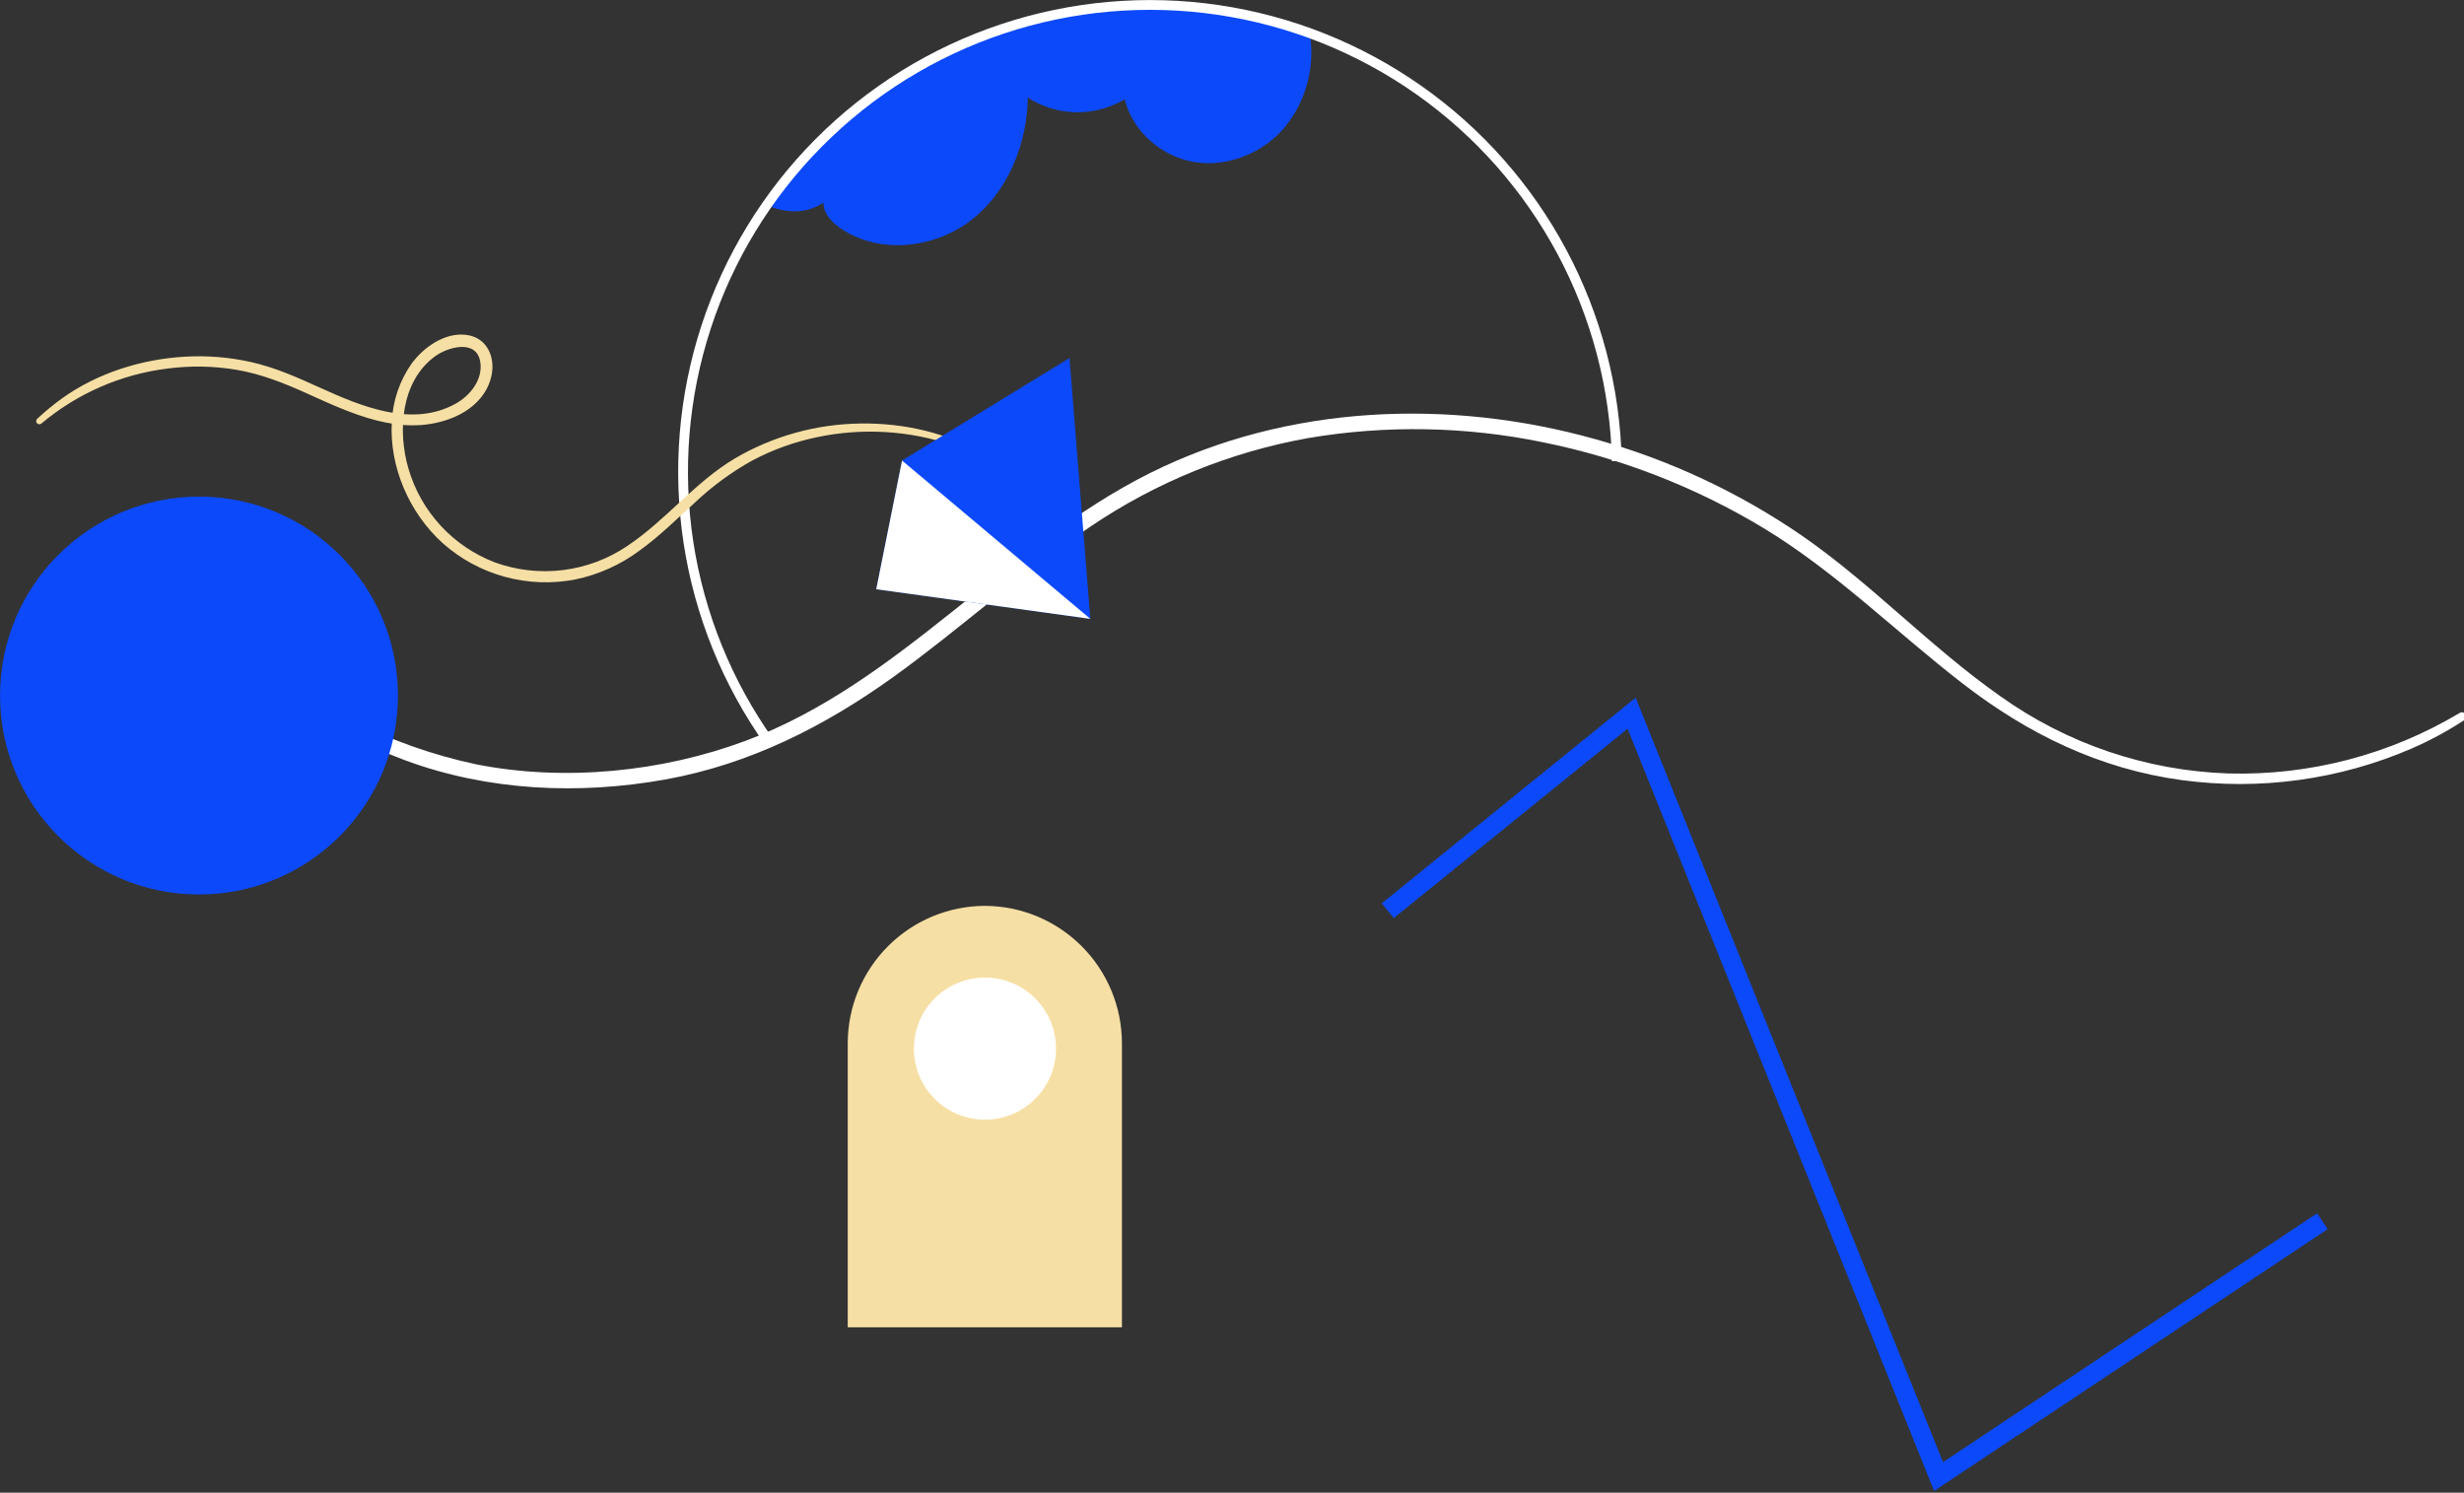 <svg width="647" height="392" viewBox="0 0 647 392" fill="none" xmlns="http://www.w3.org/2000/svg">
<rect x="0" y="0" width="647" height="392" fill="#333333" stroke="none"/>
<g clip-path="url(#clip0_1070_1694)">
<path d="M216.21 53.2C216.21 56.2 218.6 58.58 221.07 60.2C231.23 66.89 245.59 65.2 255.15 57.71C264.71 50.22 269.68 37.8 269.89 25.63C273.664 28.075 278.049 29.411 282.545 29.485C287.041 29.56 291.467 28.369 295.32 26.05C297.39 34.59 305.17 41.26 313.85 42.59C322.53 43.92 331.66 40.14 337.34 33.45C340.12 30.036 342.144 26.071 343.279 21.816C344.413 17.562 344.631 13.115 343.92 8.77V8.65C318.496 -0.576 290.736 -1.148 264.953 7.023C239.17 15.195 216.808 31.653 201.34 53.84C206.17 56.09 211.89 56.21 216.21 53.2Z" fill="#0C49FA"/>
<path d="M202.14 195.09C191.003 179.47 183.686 161.455 180.779 142.492C177.871 123.53 179.454 104.15 185.399 85.911C191.344 67.672 201.486 51.082 215.01 37.476C228.534 23.869 245.061 13.626 263.264 7.57C281.467 1.513 300.837 -0.187 319.816 2.605C338.796 5.397 356.855 12.603 372.543 23.645C388.231 34.686 401.108 49.255 410.141 66.179C419.174 83.104 424.109 101.911 424.55 121.09" stroke="white" stroke-width="2.57" stroke-miterlimit="10"/>
<path d="M258.83 119.74C249.18 113.64 237.27 111.05 225.93 111.22C214.358 111.367 203.022 114.513 193.03 120.35C182.47 126.61 174.91 136.58 164.76 143.35C159.707 146.776 153.914 148.954 147.856 149.707C141.798 150.459 135.647 149.765 129.91 147.68C124.501 145.607 119.643 142.313 115.716 138.055C111.789 133.797 108.899 128.689 107.27 123.13C104.37 113.32 105.22 100.23 114.15 93.63C117.53 91.13 125.06 88.98 126.09 94.95C126.91 99.67 123.42 103.95 119.55 106.06C108.17 112.34 94.8 106.7 84.09 101.84C78.17 99.16 72.24 96.49 65.87 95.07C60.251 93.818 54.487 93.343 48.74 93.66C37.26 94.29 25.6 97.93 16.23 104.66C13.956 106.313 11.786 108.103 9.73 110.02C9.585 110.173 9.503 110.374 9.502 110.585C9.5 110.795 9.578 110.998 9.72 111.153C9.862 111.308 10.058 111.403 10.268 111.419C10.477 111.436 10.685 111.371 10.85 111.24C20.261 103.324 31.765 98.305 43.97 96.79C49.952 96.004 56.017 96.105 61.97 97.09C68.53 98.18 74.67 100.64 80.71 103.37C92.21 108.59 105.11 114.66 117.89 110.08C123.04 108.24 127.59 104.58 128.96 99.08C130.21 94.08 128.09 88.69 122.48 87.95C116.87 87.21 111.32 91.12 108.12 95.43C104.949 99.929 103.134 105.242 102.89 110.74C102.17 122.61 107.49 134.74 116.27 142.67C120.947 146.814 126.514 149.827 132.541 151.476C138.569 153.125 144.895 153.366 151.03 152.18C157.19 150.906 162.994 148.29 168.03 144.52C173.22 140.77 177.76 136.24 182.49 131.96C187.015 127.686 192.053 123.991 197.49 120.96C202.852 118.11 208.593 116.039 214.54 114.81C226.478 112.287 238.877 113.043 250.42 117C253.17 118 255.88 119.1 258.52 120.33C258.91 120.51 259.19 119.88 258.84 119.66L258.83 119.74Z" fill="#F6DFA4"/>
<path d="M364.4 239.17L428.43 187.3L509.03 387.76L609.81 320.71" stroke="#0C49FA" stroke-width="5" stroke-miterlimit="10"/>
<path d="M222.6 273.89V348.57H294.6V273.89C294.566 264.353 290.762 255.216 284.018 248.472C277.274 241.728 268.137 237.924 258.6 237.89C249.063 237.924 239.926 241.728 233.182 248.472C226.438 255.216 222.634 264.353 222.6 273.89Z" fill="#F6DFA4"/>
<path d="M258.63 294.04C268.936 294.04 277.29 285.686 277.29 275.38C277.29 265.074 268.936 256.72 258.63 256.72C248.325 256.72 239.97 265.074 239.97 275.38C239.97 285.686 248.325 294.04 258.63 294.04Z" fill="white"/>
<path d="M645.89 187.21C627.549 198.189 606.457 203.709 585.09 203.12C563.557 202.389 542.719 195.317 525.19 182.79C506.96 169.98 491.65 153.52 473.33 140.79C456.715 129.338 438.31 120.73 418.87 115.32C380.47 104.56 338.08 106.24 302.06 124.19C263.81 143.25 236.34 179.4 195.85 194.52C173.85 202.74 148.2 205.3 125.08 200.73C113.74 198.33 102.766 194.446 92.44 189.18C87.31 186.64 82.33 183.84 77.37 180.99C72.41 178.14 67.44 175.31 63.53 170.99C60.29 167.37 57.38 163.6 52.98 161.34C51.45 160.56 49.98 162.68 51.49 163.62C56.08 166.45 58.87 171.16 62.49 175.03C66.33 179.15 71.32 182.03 76.11 184.9C85.707 190.722 95.816 195.655 106.31 199.64C128.09 207.71 151.91 208.78 174.68 204.71C196.86 200.71 216.52 190.77 234.68 177.71C252.27 165.04 268.31 150.29 286.37 138.26C303.589 126.613 323.057 118.703 343.52 115.04C363.944 111.589 384.832 111.962 405.12 116.14C425.638 120.278 445.287 127.931 463.2 138.76C482.2 150.3 497.85 165.98 515.35 179.5C532.35 192.68 551.27 201.92 572.77 204.85C593.322 207.655 614.249 204.788 633.29 196.56C638.036 194.489 642.602 192.027 646.94 189.2C648.12 188.43 647.17 186.49 645.94 187.2L645.89 187.21Z" fill="white"/>
<path d="M52.25 234.9C81.101 234.9 104.49 211.511 104.49 182.66C104.49 153.809 81.101 130.42 52.25 130.42C23.398 130.42 0.01 153.809 0.01 182.66C0.01 211.511 23.398 234.9 52.25 234.9Z" fill="#0C49FA"/>
<path d="M286.3 162.52L280.83 94.03L236.86 120.94L230.08 154.74L286.3 162.52Z" fill="#0C49FA"/>
<path d="M286.3 162.52L236.86 120.94L230.08 154.74L286.3 162.52Z" fill="white"/>
</g>
<defs>
<clipPath id="clip0_1070_1694">
<rect width="647.46" height="391.55" fill="white"/>
</clipPath>
</defs>
</svg>
